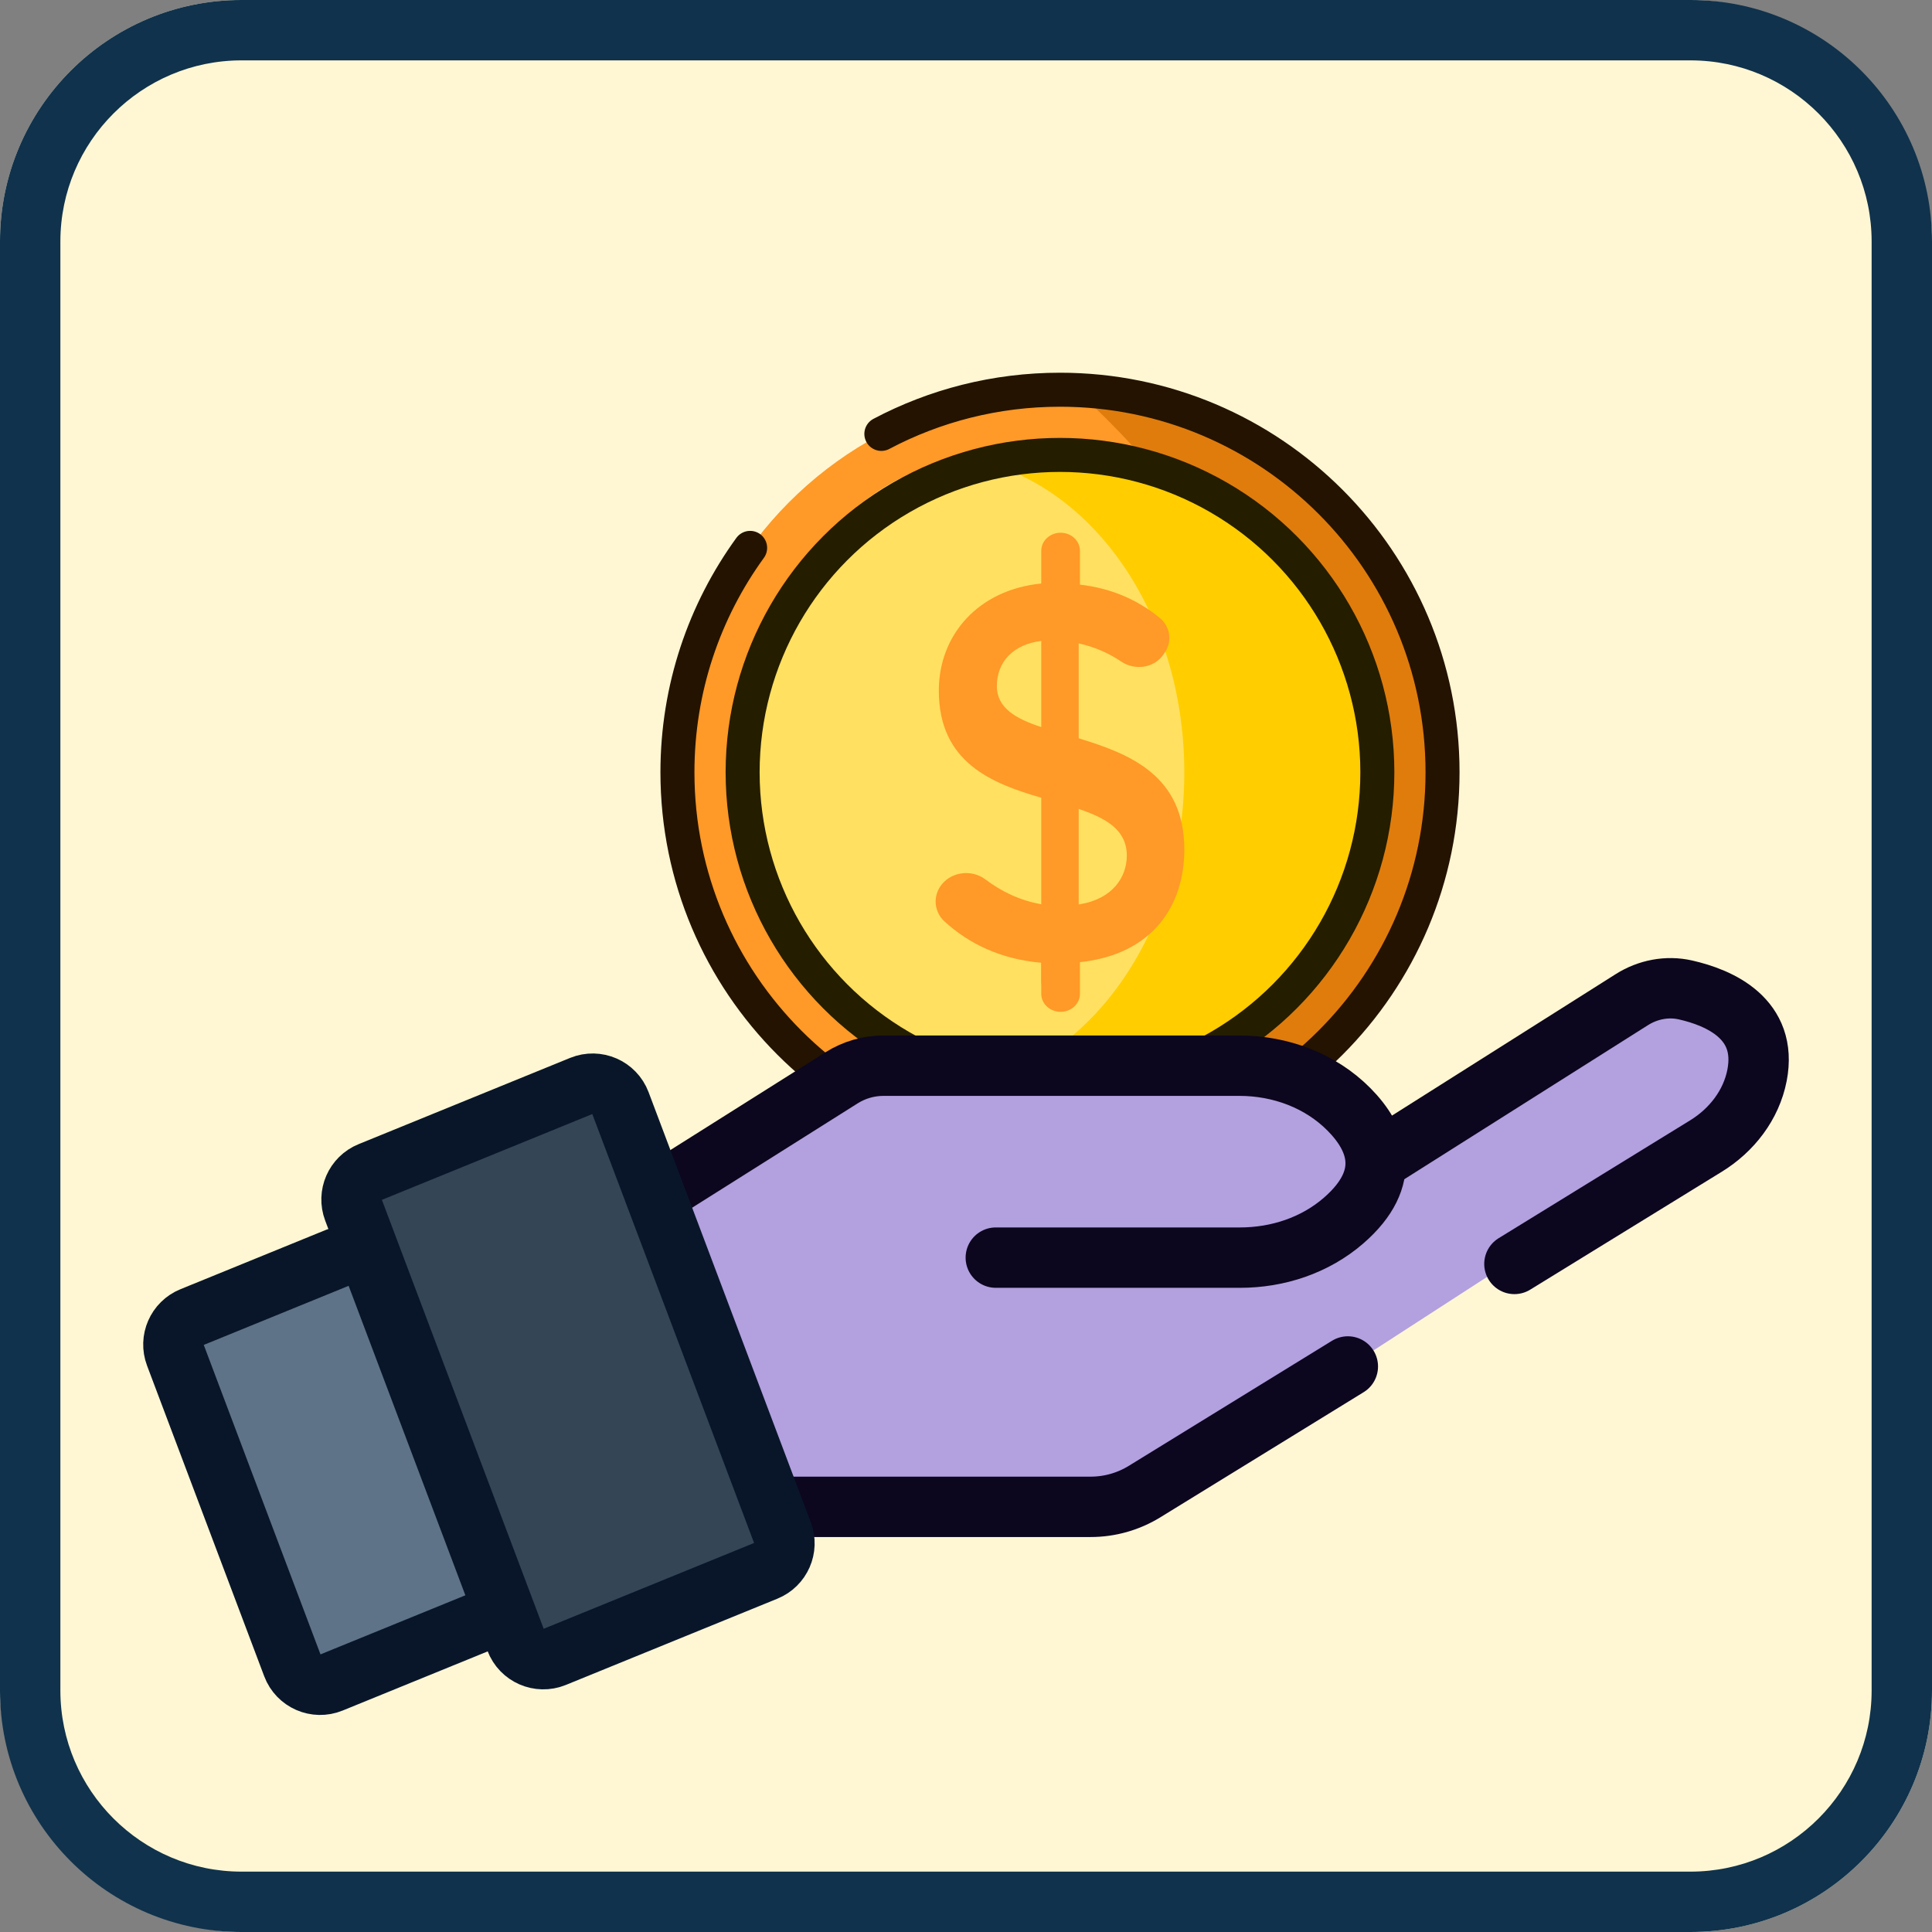 <?xml version="1.0" encoding="UTF-8"?><svg xmlns="http://www.w3.org/2000/svg" viewBox="0 0 128 128"><rect x="0" y="0" width="128" height="128" fill="#808080" stroke="none"/><defs><style>.e{fill:#fff7d4;}.f{stroke:#241300;}.f,.g,.h{stroke-linecap:round;}.f,.g,.h,.i{fill:none;}.f,.g,.h,.i,.j,.k{stroke-miterlimit:10;}.f,.i{stroke-width:2.253px;}.l{fill:#10324c;}.g{stroke:#ff9927;stroke-width:2.478px;}.h{stroke:#0c061f;}.h,.j,.k{stroke-width:4px;}.i{stroke:#241d00;}.m{fill:#ffcd00;}.n{fill:#ffe680;opacity:.75;}.o{fill:#ff9927;}.p{fill:#d47000;opacity:.7;}.q{fill:#b3a0df;}.j{fill:#5e7387;}.j,.k{stroke:#09162a;}.k{fill:#344556;}</style></defs><g id="a"><g id="b"><rect class="e" width="128" height="128" rx="16" ry="16"/></g></g><g id="d"><circle class="o" cx="70.227" cy="51.165" r="25.345"/><path class="p" d="M95.572,50.272c0,13.3-9.59,25.352-21.201,25.352-.902,0-2.107,.128-2.977,0-.496,1.466,.005,.006,0,0,.021,0,14.522-12.198,14.522-24.459s-14.025-24.78-14.046-24.78c.005-.006,.011-.006,.021,0,.87-.128,1.756-.196,2.657-.196,11.611,0,21.023,10.782,21.023,24.082Z"/><path class="f" d="M58.392,28.747c3.533-1.869,7.56-2.927,11.835-2.927,13.998,0,25.345,11.348,25.345,25.345s-11.348,25.345-25.345,25.345-25.345-11.348-25.345-25.345c0-5.554,1.786-10.691,4.816-14.867"/><path class="m" d="M91.252,51.165c0,11.611-9.412,21.023-21.023,21.023-.902,0-1.788-.059-2.657-.171-.011,.005-.016,.005-.021,0-10.352-1.313-18.35-10.149-18.35-20.853s7.998-19.54,18.35-20.853c.005-.005,.011-.005,.021,0,.87-.112,1.756-.171,2.657-.171,11.611,0,21.023,9.412,21.023,21.023Z"/><path class="n" d="M78.464,51.165c0,10.704-6.375,19.54-14.621,20.853-.009,.005-.013,.005-.017,0-8.25-1.313-14.625-10.149-14.625-20.853s6.375-19.54,14.625-20.853c.004-.005,.009-.005,.017,0,8.246,1.313,14.621,10.149,14.621,20.853Z"/><circle class="i" cx="70.227" cy="51.165" r="21.026"/><path class="o" d="M71.549,48.939s-2.017-.581-2.561-.769c-1.697-.551-2.945-1.28-2.945-2.705,0-1.648,1.121-2.779,2.945-3.003,0,0,1.307-.094,2.561,.184,.961,.22,1.886,.611,2.729,1.18,.918,.621,2.198,.434,2.8-.461l.101-.151c.495-.736,.353-1.705-.347-2.279-1.466-1.201-3.225-1.97-5.283-2.2v-2.248c0-.658-.573-1.191-1.281-1.191h0c-.707,0-1.281,.533-1.281,1.191v2.174c-4.13,.402-6.787,3.365-6.787,7.098,0,4.75,3.49,6.14,6.787,7.093,0,0,1.814,.486,2.561,.769,1.793,.62,3.106,1.39,3.106,3.067,0,1.39-.902,2.854-3.106,3.221,0,0-1.846,.159-2.561,0-1.419-.248-2.657-.857-3.69-1.638-.964-.73-2.396-.5-3.026,.496h0c-.467,.738-.347,1.684,.309,2.285,1.605,1.469,3.712,2.496,6.407,2.733v2.06c0,.658,.573,1.191,1.281,1.191h0c.707,0,1.281-.533,1.281-1.191v-2.099c4.802-.511,6.915-3.727,6.915-7.46,0-4.899-3.586-6.323-6.915-7.346Z"/><line class="g" x1="70.226" y1="41.425" x2="70.226" y2="64.989"/><path class="q" d="M108.381,66.313c-5.688,2.639-11.209,5.567-16.569,8.762-.57-1.715-2.074-3.08-4.55-3.128-8.007-.156-16.014-.337-24.022-.468-7.296-.12-12.048,2.054-17.628,6.643-3.077,2.53-1.285,6.302,1.527,7.859-.8,3.435,1.697,6.409,2.766,9.815,.643,2.049,2.583,3.745,4.821,3.671,6.591-.218,13.176-.533,19.758-.945,1.987-.124,3.598-1.192,4.407-2.737,.314-.152,11.201-5.694,11.522-5.938l23.015-14.897c5.832-2.706,.759-11.329-5.047-8.635Z"/><path class="l" d="M112,4c6.617,0,12,5.383,12,12V112c0,6.617-5.383,12-12,12H16c-6.617,0-12-5.383-12-12V16c0-6.617,5.383-12,12-12H112m0-4H16C7.163,0,0,7.163,0,16V112c0,8.837,7.163,16,16,16H112c8.837,0,16-7.163,16-16V16c0-8.837-7.163-16-16-16h0Z"/><path class="j" d="M31.624,107.529l-9.675,3.946c-1.02,.416-2.183-.091-2.572-1.122l-7.763-20.581c-.375-.993,.11-2.104,1.093-2.505l9.675-3.946c1.02-.416,2.183,.091,2.572,1.122l7.763,20.581c.375,.993-.11,2.104-1.093,2.505Z"/><path class="h" d="M43.41,79.192l12.348-7.785c.832-.524,1.794-.802,2.777-.802h23.582c2.709,0,5.372,.984,7.274,2.913,1.846,1.873,2.922,4.486-.375,7.349-1.889,1.64-4.358,2.454-6.859,2.454h-16.183"/><path class="h" d="M100.334,83.739l12.696-7.814c1.704-1.049,2.997-2.718,3.378-4.683,.728-3.751-2.481-5.144-4.741-5.656-1.218-.277-2.496-.025-3.552,.642l-16.977,10.735"/><path class="h" d="M51.195,99.832h21.063c1.262,0,2.499-.35,3.574-1.012l13.466-8.288"/><path class="k" d="M50.753,104.063l-14.017,5.716c-1.02,.416-2.183-.091-2.572-1.122l-10.748-28.495c-.375-.993,.11-2.104,1.093-2.505l14.017-5.716c1.02-.416,2.183,.091,2.572,1.122l10.748,28.495c.375,.993-.11,2.104-1.093,2.505Z"/></g></svg>